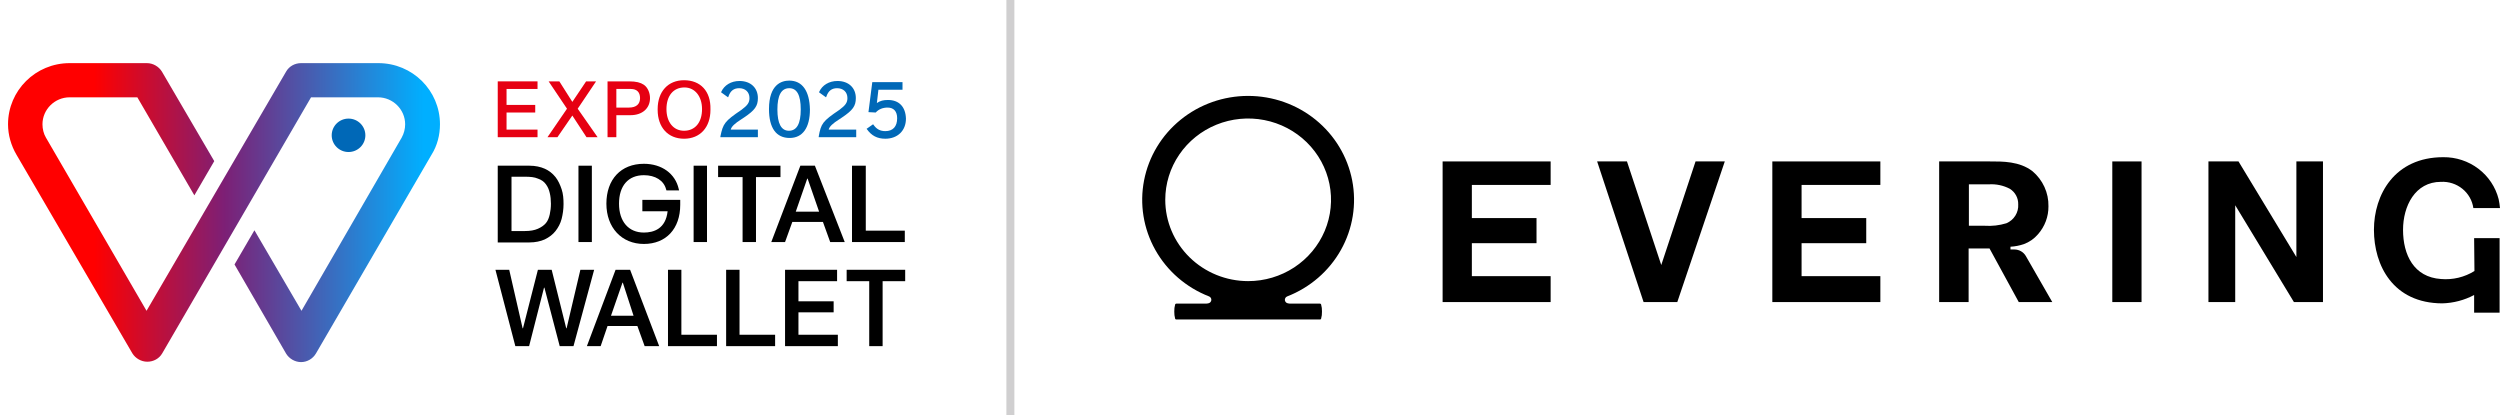 <svg width="313" height="52" viewBox="0 0 313 52" fill="none" xmlns="http://www.w3.org/2000/svg">
<path d="M62.029 33.777H63.754L65.43 41.101H65.478L67.346 33.777H69.07L70.891 41.101H70.939L72.663 33.777H74.387L71.801 43.337H70.076L68.16 36.012H68.112L66.244 43.337H64.52L62.029 33.777Z" fill="black"/>
<path d="M77.07 33.777H78.89L82.53 43.337H80.71L79.8 40.816H76.064L75.202 43.337H73.477L77.07 33.777ZM76.495 39.532H79.321L77.98 35.394H77.932L76.495 39.532Z" fill="black"/>
<path d="M83.632 33.777H85.308V41.91H89.763V43.337H83.632V33.777Z" fill="black"/>
<path d="M90.913 33.777H92.589V41.91H97.044V43.337H90.913V33.777Z" fill="black"/>
<path d="M98.289 33.777H104.803V35.204H99.966V37.724H104.372V39.104H99.966V41.91H104.899V43.337H98.289V33.777Z" fill="black"/>
<path d="M105.953 33.777H113.329V35.204H110.503V43.337H108.827V35.204H106.001V33.777H105.953Z" fill="black"/>
<path d="M62.317 20.745H66.293C67.011 20.745 67.682 20.888 68.209 21.126C68.735 21.363 69.166 21.697 69.55 22.172C69.885 22.6 70.124 23.123 70.316 23.694C70.508 24.265 70.555 24.883 70.555 25.549C70.555 26.215 70.46 26.833 70.316 27.404C70.172 27.974 69.885 28.498 69.55 28.926C69.214 29.354 68.783 29.687 68.209 29.972C67.682 30.21 67.011 30.353 66.293 30.353H62.317V20.745ZM64.041 28.926H65.718C66.388 28.926 66.915 28.831 67.346 28.64C67.777 28.45 68.113 28.212 68.352 27.927C68.592 27.642 68.735 27.261 68.831 26.833C68.927 26.405 68.975 25.977 68.975 25.501C68.975 25.026 68.927 24.55 68.831 24.17C68.735 23.742 68.592 23.409 68.352 23.076C68.113 22.743 67.777 22.505 67.346 22.362C66.915 22.172 66.388 22.125 65.718 22.125H64.041V28.926Z" fill="black"/>
<path d="M72.424 20.745H74.1V30.305H72.424V20.745Z" fill="black"/>
<path d="M86.841 20.745H88.517V30.305H86.841V20.745Z" fill="black"/>
<path d="M89.907 20.745H97.715V22.172H94.649V30.305H92.972V22.172H89.907V20.745Z" fill="black"/>
<path d="M100.205 20.745H102.025L105.761 30.305H103.941L103.031 27.784H99.199L98.289 30.305H96.564L100.205 20.745ZM99.63 26.5H102.552L101.115 22.362H101.067L99.63 26.5Z" fill="black"/>
<path d="M106.719 20.745H108.396V28.878H113.281V30.305H106.671V20.745H106.719Z" fill="black"/>
<path d="M80.423 24.978V26.453H83.584C83.344 28.64 81.86 29.116 80.614 29.116C78.698 29.116 77.501 27.737 77.501 25.501C77.501 23.266 78.65 21.934 80.614 21.934C82.051 21.934 83.105 22.6 83.392 23.694L83.44 23.837H85.021L84.973 23.646C84.542 21.744 82.865 20.507 80.614 20.507C77.74 20.507 75.92 22.457 75.92 25.501C75.92 28.498 77.836 30.543 80.614 30.543C83.392 30.543 85.165 28.64 85.165 25.644V25.026H80.423V24.978Z" fill="black"/>
<path d="M63.419 16.227V14.087H67.011V13.136H63.419V11.138H67.298V10.187H62.317V17.178H67.298V16.227H63.419Z" fill="#E60012"/>
<path d="M72.328 13.611L74.627 10.187H73.382L71.657 12.755L70.029 10.187H68.687L70.987 13.611L68.544 17.178H69.789L71.657 14.467L73.429 17.178H74.819L72.328 13.611Z" fill="#E60012"/>
<path d="M80.614 10.615C80.183 10.33 79.656 10.187 78.746 10.187H76.064V17.178H77.166V14.42H78.938C80.423 14.42 81.381 13.564 81.381 12.28C81.381 11.614 81.093 10.948 80.614 10.615ZM80.135 12.28C80.135 13.04 79.656 13.469 78.746 13.469H77.166V11.138H78.986C79.752 11.138 80.135 11.566 80.135 12.28Z" fill="#E60012"/>
<path d="M85.644 10.044C83.632 10.044 82.339 11.471 82.339 13.659V13.754C82.339 15.941 83.632 17.368 85.644 17.368C87.656 17.368 88.949 15.941 88.949 13.754V13.659C88.997 11.423 87.704 10.044 85.644 10.044ZM85.644 16.37C84.303 16.37 83.441 15.276 83.441 13.659C83.441 11.994 84.303 10.948 85.692 10.948C86.985 10.948 87.895 12.041 87.895 13.659C87.895 15.323 87.033 16.37 85.644 16.37Z" fill="#E60012"/>
<path d="M92.876 14.895L93.164 14.705C94.505 13.802 94.888 13.278 94.888 12.28C94.888 10.995 93.978 10.139 92.589 10.139C91.535 10.139 90.673 10.662 90.29 11.519V11.566L91.152 12.184L91.2 12.089C91.439 11.376 91.871 11.043 92.541 11.043C93.308 11.043 93.834 11.519 93.834 12.28C93.834 12.85 93.595 13.183 92.829 13.754C90.721 15.181 90.529 15.466 90.194 17.083V17.178H94.888V16.227H91.487C91.583 15.847 91.966 15.466 92.876 14.895Z" fill="#0068B7"/>
<path d="M98.816 10.092C97.858 10.092 96.277 10.567 96.277 13.659C96.277 16.037 97.187 17.273 98.864 17.273C100.492 17.273 101.403 15.989 101.403 13.706C101.355 11.376 100.445 10.092 98.816 10.092ZM98.816 11.043C99.774 11.043 100.253 11.899 100.253 13.706C100.253 15.466 99.774 16.37 98.768 16.37C97.81 16.37 97.331 15.466 97.331 13.706C97.331 11.946 97.81 11.043 98.816 11.043Z" fill="#0068B7"/>
<path d="M105.139 14.895L105.426 14.705C106.767 13.802 107.15 13.278 107.15 12.28C107.15 10.995 106.24 10.139 104.851 10.139C103.797 10.139 102.935 10.662 102.552 11.519V11.566L103.414 12.184L103.462 12.089C103.702 11.376 104.133 11.043 104.803 11.043C105.57 11.043 106.097 11.519 106.097 12.28C106.097 12.85 105.857 13.183 105.091 13.754C102.983 15.181 102.792 15.466 102.504 17.083V17.178H107.198V16.227H103.75C103.845 15.847 104.229 15.466 105.139 14.895Z" fill="#0068B7"/>
<path d="M111.174 12.517C110.599 12.517 110.216 12.612 109.785 12.898L109.977 11.233H112.994V10.282H109.21L108.731 14.039L109.641 14.087C110.024 13.659 110.551 13.468 111.126 13.468C111.893 13.468 112.324 13.944 112.324 14.8C112.324 15.847 111.797 16.417 110.839 16.417C110.216 16.417 109.737 16.179 109.354 15.609L109.306 15.561L108.492 16.132L108.54 16.179C109.114 16.988 109.833 17.368 110.839 17.368C112.372 17.368 113.425 16.37 113.425 14.848C113.377 13.373 112.563 12.517 111.174 12.517Z" fill="#0068B7"/>
<path d="M43.636 19.033C44.8 19.033 45.744 18.096 45.744 16.94C45.744 15.785 44.8 14.848 43.636 14.848C42.472 14.848 41.529 15.785 41.529 16.94C41.529 18.096 42.472 19.033 43.636 19.033Z" fill="#0068B7"/>
<path d="M35.829 8.95C36.212 8.284 36.931 7.904 37.697 7.904H47.373C51.636 7.904 55.084 11.328 55.084 15.561C55.084 16.893 54.749 18.224 54.031 19.366L39.565 44.24C39.182 44.906 38.463 45.334 37.697 45.334C36.931 45.334 36.212 44.906 35.829 44.288L29.362 33.111L31.853 28.831L37.745 38.913L50.294 17.226C50.582 16.703 50.725 16.132 50.725 15.561C50.725 13.706 49.193 12.184 47.325 12.184H38.942L20.309 44.24C19.926 44.906 19.208 45.287 18.441 45.287C17.675 45.287 16.956 44.859 16.573 44.24L2.06 19.366C1.389 18.224 1.006 16.893 1.006 15.561C1.006 11.328 4.455 7.904 8.718 7.904H18.393C19.16 7.904 19.878 8.332 20.262 8.95L26.824 20.174L24.333 24.455L17.196 12.184H8.718C6.85 12.184 5.317 13.706 5.317 15.561C5.317 16.132 5.461 16.75 5.748 17.226L18.346 38.913L35.829 8.95Z" fill="url(#paint0_linear_1198_216)"/>
<g clip-path="url(#clip0_1198_216)">
<path d="M161.149 37.114C164.018 35.999 166.401 33.938 167.888 31.285C169.374 28.632 169.871 25.553 169.293 22.58C168.714 19.606 167.097 16.923 164.719 14.994C162.341 13.064 159.351 12.008 156.265 12.008C153.179 12.008 150.19 13.064 147.812 14.994C145.434 16.923 143.816 19.606 143.238 22.58C142.659 25.553 143.156 28.632 144.643 31.285C146.129 33.938 148.512 35.999 151.382 37.114C151.472 37.153 151.548 37.218 151.598 37.302C151.648 37.386 151.669 37.483 151.658 37.58C151.647 37.676 151.605 37.767 151.538 37.838C151.471 37.909 151.382 37.958 151.285 37.975C151.165 38.002 151.042 38.016 150.92 38.015H147.265C147.234 38.015 147.204 38.025 147.179 38.043C147.155 38.061 147.137 38.086 147.128 38.115C147.049 38.407 147.012 38.708 147.02 39.01C147.013 39.312 147.05 39.613 147.128 39.905C147.138 39.933 147.156 39.958 147.181 39.975C147.205 39.992 147.235 40.001 147.265 40H165.265C165.296 40.002 165.326 39.993 165.351 39.976C165.375 39.959 165.394 39.934 165.402 39.905C165.484 39.614 165.52 39.312 165.511 39.01C165.521 38.708 165.485 38.407 165.402 38.115C165.395 38.086 165.377 38.06 165.352 38.041C165.327 38.023 165.297 38.014 165.265 38.015H161.611C161.494 38.017 161.377 38.006 161.263 37.981C161.162 37.967 161.069 37.922 160.998 37.851C160.927 37.781 160.881 37.689 160.868 37.59C160.855 37.492 160.876 37.392 160.926 37.306C160.977 37.22 161.055 37.152 161.149 37.114ZM145.891 25.016C145.891 23.003 146.499 21.034 147.64 19.36C148.78 17.686 150.401 16.381 152.297 15.611C154.193 14.841 156.28 14.639 158.293 15.032C160.306 15.425 162.155 16.394 163.606 17.818C165.057 19.241 166.046 21.055 166.446 23.03C166.846 25.005 166.641 27.051 165.855 28.912C165.07 30.772 163.74 32.361 162.033 33.48C160.327 34.599 158.32 35.196 156.268 35.196C153.516 35.194 150.878 34.121 148.932 32.212C146.986 30.304 145.892 27.715 145.891 25.016Z" fill="black"/>
<path d="M180.615 37.819H194.14V34.575H184.276V30.447H192.372V27.303H184.276V23.153H194.14V20.211H180.615V37.819Z" fill="black"/>
<path d="M207.99 33.182L203.696 20.211H199.961L205.777 37.819H209.997L215.944 20.211H212.283L207.99 33.182Z" fill="black"/>
<path d="M221.896 37.819H235.421V34.575H225.557V30.447H233.653V27.303H225.557V23.153H235.421V20.211H221.896V37.819Z" fill="black"/>
<path d="M268.121 20.211H264.46V37.819H268.121V20.211Z" fill="black"/>
<path d="M287.507 32.181L280.26 20.211H276.497V37.819H279.849V25.698L287.199 37.819H290.837V20.211H287.507V32.181Z" fill="black"/>
<path d="M252.213 31.235H251.711V30.889C252.282 30.858 252.847 30.748 253.387 30.564C254.072 30.311 254.679 29.889 255.149 29.339C256.013 28.365 256.482 27.113 256.466 25.821C256.483 24.989 256.311 24.164 255.964 23.405C255.617 22.646 255.103 21.971 254.459 21.43C252.834 20.183 250.724 20.211 249.122 20.211H242.782V37.819H246.471V31.107H249.088L252.749 37.819H256.945L253.638 32.063C253.496 31.814 253.289 31.606 253.039 31.461C252.789 31.315 252.504 31.238 252.213 31.235ZM248.484 28.265H246.505V23.08H248.997C249.913 23.02 250.828 23.214 251.637 23.64C251.966 23.848 252.235 24.136 252.418 24.476C252.6 24.816 252.691 25.196 252.68 25.58C252.713 26.077 252.588 26.571 252.324 26.995C252.06 27.42 251.668 27.754 251.203 27.952C250.324 28.221 249.402 28.327 248.484 28.265Z" fill="black"/>
<path d="M309.801 33.931C308.555 34.708 307.082 35.06 305.61 34.933C302.218 34.703 300.861 31.918 300.861 28.78C300.861 25.81 302.36 22.767 305.61 22.767C306.582 22.718 307.538 23.027 308.289 23.635C309.039 24.243 309.53 25.105 309.664 26.05H313C312.965 25.675 312.908 25.301 312.829 24.932C312.444 23.42 311.551 22.079 310.294 21.126C309.037 20.173 307.49 19.663 305.901 19.68C299.777 19.68 297.217 24.4 297.217 28.769C297.217 33.243 299.612 37.959 305.77 37.981C307.166 37.944 308.533 37.586 309.761 36.935V39.144H312.949V29.815H309.761L309.801 33.931Z" fill="black"/>
</g>
<line x1="126.5" y1="2.18557e-08" x2="126.5" y2="52" stroke="#D0CFD0"/>
<defs>
<linearGradient id="paint0_linear_1198_216" x1="1.045" y1="26.617" x2="55.053" y2="26.617" gradientUnits="userSpaceOnUse">
<stop offset="0.2" stop-color="#FF0000"/>
<stop offset="0.5" stop-color="#7D1F75"/>
<stop offset="0.963" stop-color="#00AFFF"/>
</linearGradient>
<clipPath id="clip0_1198_216">
<rect width="170" height="28" fill="white" transform="translate(143 12)"/>
</clipPath>
</defs>
</svg>
